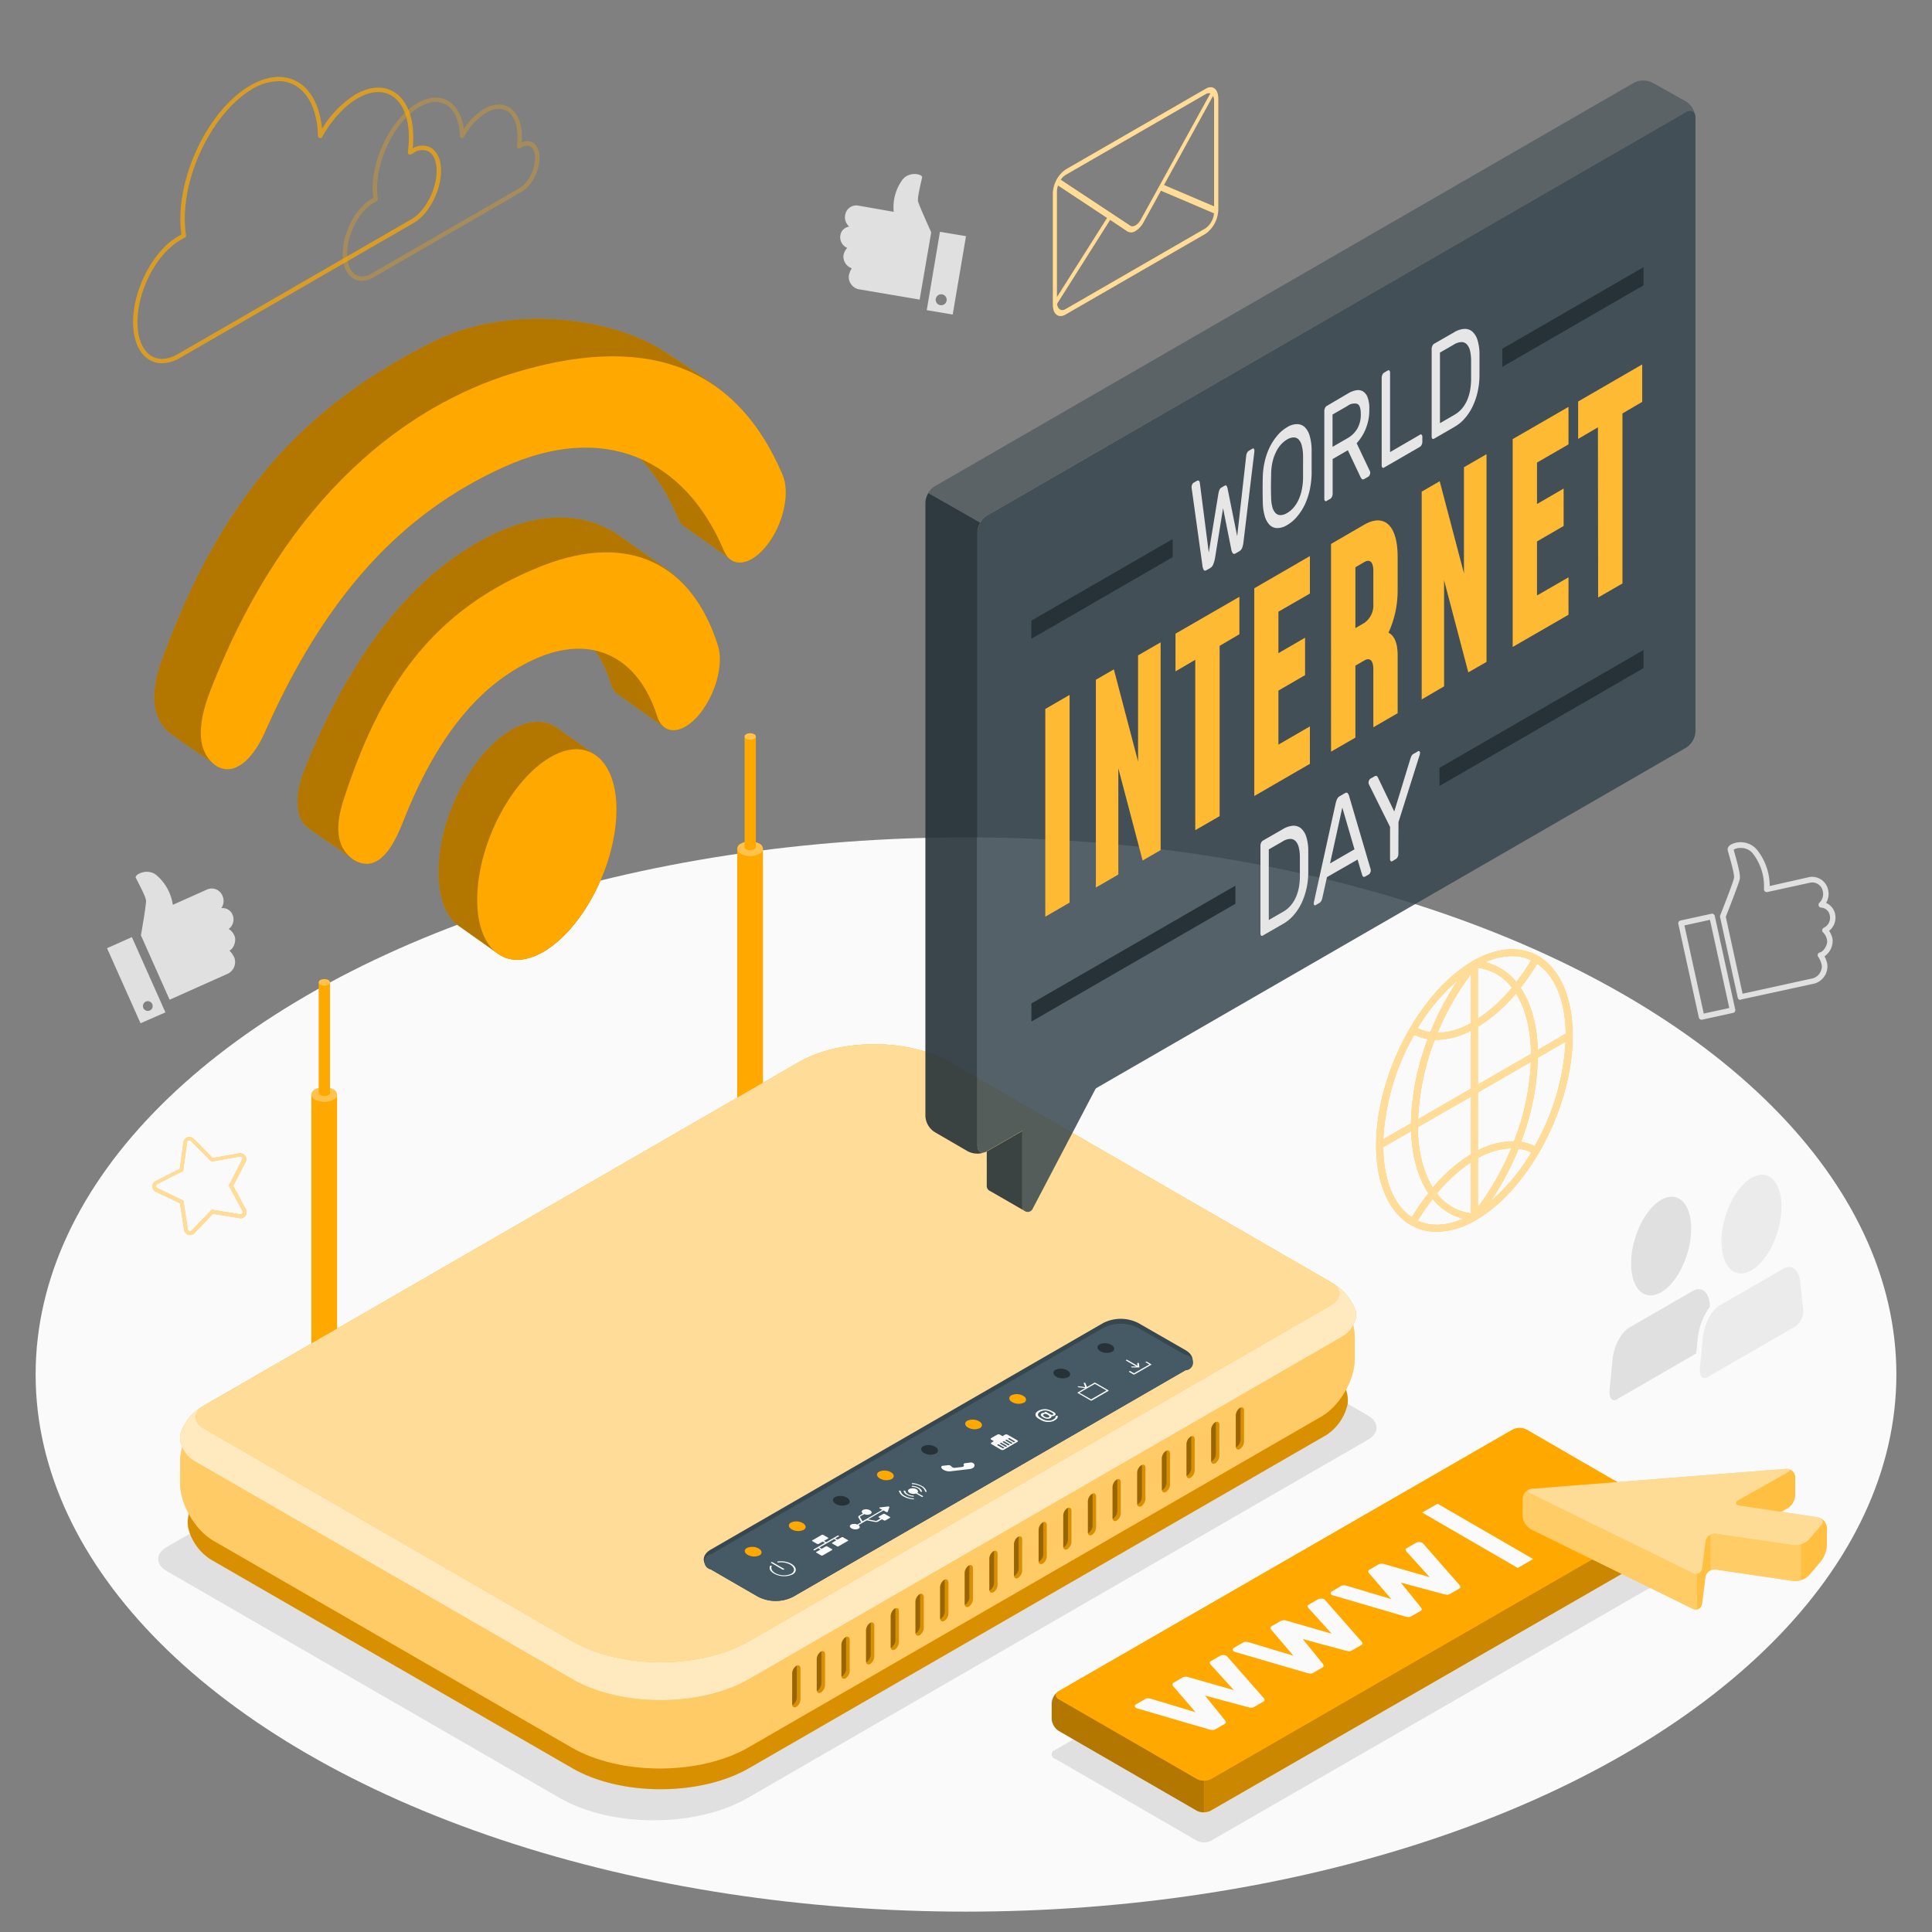 <svg xmlns="http://www.w3.org/2000/svg" viewBox="0 0 500 500"><rect x="0" y="0" width="500" height="500" fill="#808080" stroke="none"/><g id="freepik--Floor--inject-2"><ellipse id="freepik--floor--inject-2" cx="250" cy="355.72" rx="240.78" ry="139.01" style="fill:#fafafa"></ellipse></g><g id="freepik--Shadows--inject-2"><path id="freepik--Shadow--inject-2" d="M207.19,305.64l-164,94.7c-3,1.72-3,4.55,0,6.28l101.62,58.67c13.4,7.74,35.32,7.74,48.72,0L354,372.61c3-1.73,3-4.56,0-6.29l-105.1-60.68C237.46,299,218.67,299,207.19,305.64Z" style="fill:#e0e0e0"></path><path id="freepik--shadow--inject-2" d="M431.75,408.19,313.44,476.36a4.09,4.09,0,0,1-3.73,0l-19-11-17.76-10.26a1.13,1.13,0,0,1,0-2.15l118.31-68.17a4.12,4.12,0,0,1,3.73,0L431.75,406A1.13,1.13,0,0,1,431.75,408.19Z" style="fill:#e0e0e0"></path></g><g id="freepik--Graphics--inject-2"><g id="freepik--Contacts--inject-2"><path d="M429.9,334.44c4.29-2.47,7.77-9.83,7.77-16.44s-3.48-9.95-7.77-7.47-7.77,9.84-7.77,16.44S425.61,336.92,429.9,334.44Zm12.59,2.95c-.34-3.17-2.22-4.56-4.43-3.28l-16.32,9.42c-2.21,1.27-4.09,4.83-4.42,8.38l-.77,8c-.17,1.85.71,2.93,1.86,2.26L439,350.26l.34-3.59a17.36,17.36,0,0,1,3.2-8.53Z" style="fill:#e0e0e0"></path><path d="M453.29,328.75c4.28-2.47,7.76-9.84,7.76-16.44s-3.48-9.95-7.76-7.47-7.77,9.83-7.77,16.44S449,331.23,453.29,328.75Zm13.34,10-.76-7.1c-.34-3.16-2.22-4.55-4.42-3.27l-16.33,9.42c-2.2,1.27-4.08,4.83-4.42,8.39l-.76,8c-.18,1.86.7,2.93,1.86,2.27l23-13.27A5,5,0,0,0,466.63,338.79Z" style="fill:#ebebeb"></path></g><g id="freepik--Like--inject-2"><path d="M241,60.12s-3.18-7-3.41-8,.92-5.44,1.05-6.25-3.64-1.75-5.34,1a12,12,0,0,0-2,7.95L222,53.19a2.91,2.91,0,0,0-3.27,2.46,3.18,3.18,0,0,0,1.06,3,2.64,2.64,0,0,0-2.31,2.3,3,3,0,0,0,1.79,3.21,3.56,3.56,0,0,0-1,2.11,3.24,3.24,0,0,0,2.16,3.16,5.73,5.73,0,0,0-.76,2,3.26,3.26,0,0,0,2.93,3.49L238,77.54Z" style="fill:#e0e0e0"></path><path d="M243.26,60l-3.42,20.27,6.72,1.13L250,61.12Zm.31,19A1.42,1.42,0,1,1,245,77.54,1.42,1.42,0,0,1,243.57,79Z" style="fill:#e0e0e0"></path></g><g id="freepik--like--inject-2"><path d="M440.4,263.91a.73.73,0,0,1-.74-.57l-5.31-24.24a.75.75,0,0,1,.1-.55.73.73,0,0,1,.46-.32l8-1.75a.72.72,0,0,1,.87.55l5.3,24.24a.76.76,0,0,1-.09.55.74.74,0,0,1-.46.31l-8,1.76Zm-4.47-24.41,5,22.81,6.61-1.44-5-22.82Zm14.53,19.26a.71.71,0,0,1-.74-.57l-4.56-20.83a.75.75,0,0,1,0-.42c1.37-3.42,3.45-8.83,3.6-9.73s-.84-4.34-1.26-5.84c-.18-.62-.32-1.11-.37-1.35s-.08-1.06,1.17-1.61A5.54,5.54,0,0,1,455,220.3a15,15,0,0,1,3,9L468.18,227a4.23,4.23,0,0,1,4.94,3.32,4.53,4.53,0,0,1-.53,3.36,4,4,0,0,1,2.35,2.93,4.4,4.4,0,0,1-1.57,4.29,6.18,6.18,0,0,1,.9,2.16,4.89,4.89,0,0,1-2.08,4.43,8.61,8.61,0,0,1,.7,1.93,4.64,4.64,0,0,1-3.89,5.25l-18.42,4Zm-3.83-21.49,4.35,19.9,17.71-3.88a3.24,3.24,0,0,0,2.78-3.52,6.34,6.34,0,0,0-.92-2.15.74.74,0,0,1-.09-.69.75.75,0,0,1,.53-.45c1.11-.24,2.05-2.21,1.86-3.07a3.65,3.65,0,0,0-1-2.07.73.73,0,0,1-.27-.66.75.75,0,0,1,.42-.58,2.85,2.85,0,0,0,1.56-3.14,2.42,2.42,0,0,0-2.22-2.07.73.73,0,0,1-.48-1.26,3.13,3.13,0,0,0,.88-3,2.78,2.78,0,0,0-3.21-2.21l-11.14,2.44a.7.7,0,0,1-.62-.16.72.72,0,0,1-.26-.58,13.84,13.84,0,0,0-2.7-9,3.94,3.94,0,0,0-3.21-1.67,3.53,3.53,0,0,0-1.93.44c.06.25.17.63.3,1.08.78,2.8,1.47,5.4,1.3,6.47C450,228.72,447.23,235.75,446.63,237.27Z" style="fill:#e0e0e0"></path></g><g id="freepik--like--inject-2"><path d="M36.47,242.05s1.38-7.8,1.33-8.93-2.32-5.22-2.67-6,3.2-2.7,5.6-.42a12.46,12.46,0,0,1,4,7.47l8.93-4a3,3,0,0,1,3.9,1.61,3.33,3.33,0,0,1-.28,3.26,2.72,2.72,0,0,1,2.91,1.71,3.08,3.08,0,0,1-1,3.67,3.75,3.75,0,0,1,1.53,1.87c.43,1-.09,3.16-1.35,3.72a5.92,5.92,0,0,1,1.29,1.86,3.38,3.38,0,0,1-2,4.26l-14.77,6.6Z" style="fill:#e0e0e0"></path><path d="M34.13,242.52l-6.43,2.87,8.67,19.43L42.81,262Zm4.12,19.1a1.26,1.26,0,1,1,1.26-1.26A1.25,1.25,0,0,1,38.25,261.62Z" style="fill:#e0e0e0"></path></g><g id="freepik--Star--inject-2"><path d="M49.2,319.63a2,2,0,0,1-.48-.07,1.55,1.55,0,0,1-1.06-1.25l-1.06-6.89-6.28-3a1.55,1.55,0,0,1,0-2.78l6.23-3.14.95-6.91a1.55,1.55,0,0,1,2.64-.88l4.91,5,6.86-1.23a1.55,1.55,0,0,1,1.65,2.24l-3.19,6.19L63.64,313a1.55,1.55,0,0,1-.11,1.64,1.52,1.52,0,0,1-1.51.62l-6.88-1.12-4.83,5A1.55,1.55,0,0,1,49.2,319.63ZM49,295.17a.65.65,0,0,0-.19,0,.59.59,0,0,0-.4.47l-1,7.42-6.69,3.36a.58.58,0,0,0-.32.53.57.57,0,0,0,.33.52l6.74,3.26,1.13,7.4a.59.59,0,0,0,.4.47.56.56,0,0,0,.6-.16l5.18-5.39,7.39,1.2a.57.57,0,0,0,.57-.23.58.58,0,0,0,0-.62l-3.53-6.6,3.43-6.65a.6.6,0,0,0,0-.62.62.62,0,0,0-.58-.23l-7.36,1.33-5.26-5.32A.62.62,0,0,0,49,295.17Zm.18,24.46a2,2,0,0,1-.48-.07,1.55,1.55,0,0,1-1.06-1.25l-1.06-6.89-6.28-3a1.55,1.55,0,0,1,0-2.78l6.23-3.14.95-6.91a1.55,1.55,0,0,1,2.64-.88l4.91,5,6.86-1.23a1.55,1.55,0,0,1,1.65,2.24l-3.19,6.19L63.64,313a1.55,1.55,0,0,1-.11,1.64,1.52,1.52,0,0,1-1.51.62l-6.88-1.12-4.83,5A1.55,1.55,0,0,1,49.2,319.63ZM49,295.17a.65.65,0,0,0-.19,0,.59.59,0,0,0-.4.47l-1,7.42-6.69,3.36a.58.58,0,0,0-.32.53.57.57,0,0,0,.33.52l6.74,3.26,1.13,7.4a.59.59,0,0,0,.4.47.56.56,0,0,0,.6-.16l5.18-5.39,7.39,1.2a.57.57,0,0,0,.57-.23.58.58,0,0,0,0-.62l-3.53-6.6,3.43-6.65a.6.6,0,0,0,0-.62.62.62,0,0,0-.58-.23l-7.36,1.33-5.26-5.32A.62.62,0,0,0,49,295.17Z" style="fill:#FFA900"></path><path d="M49.2,319.63a2,2,0,0,1-.48-.07,1.55,1.55,0,0,1-1.06-1.25l-1.06-6.89-6.28-3a1.55,1.55,0,0,1,0-2.78l6.23-3.14.95-6.91a1.55,1.55,0,0,1,2.64-.88l4.91,5,6.86-1.23a1.55,1.55,0,0,1,1.65,2.24l-3.19,6.19L63.64,313a1.55,1.55,0,0,1-.11,1.64,1.52,1.52,0,0,1-1.51.62l-6.88-1.12-4.83,5A1.55,1.55,0,0,1,49.2,319.63ZM49,295.17a.65.65,0,0,0-.19,0,.59.59,0,0,0-.4.47l-1,7.42-6.69,3.36a.58.58,0,0,0-.32.53.57.57,0,0,0,.33.52l6.74,3.26,1.13,7.4a.59.59,0,0,0,.4.47.56.56,0,0,0,.6-.16l5.18-5.39,7.39,1.2a.57.57,0,0,0,.57-.23.58.58,0,0,0,0-.62l-3.53-6.6,3.43-6.65a.6.6,0,0,0,0-.62.62.62,0,0,0-.58-.23l-7.36,1.33-5.26-5.32A.62.62,0,0,0,49,295.17Zm.18,24.46a2,2,0,0,1-.48-.07,1.55,1.55,0,0,1-1.06-1.25l-1.06-6.89-6.28-3a1.55,1.55,0,0,1,0-2.78l6.23-3.14.95-6.91a1.55,1.55,0,0,1,2.64-.88l4.91,5,6.86-1.23a1.55,1.55,0,0,1,1.65,2.24l-3.19,6.19L63.64,313a1.55,1.55,0,0,1-.11,1.64,1.52,1.52,0,0,1-1.51.62l-6.88-1.12-4.83,5A1.55,1.55,0,0,1,49.2,319.63ZM49,295.17a.65.65,0,0,0-.19,0,.59.59,0,0,0-.4.47l-1,7.42-6.69,3.36a.58.58,0,0,0-.32.53.57.57,0,0,0,.33.52l6.74,3.26,1.13,7.4a.59.59,0,0,0,.4.47.56.56,0,0,0,.6-.16l5.18-5.39,7.39,1.2a.57.57,0,0,0,.57-.23.58.58,0,0,0,0-.62l-3.53-6.6,3.43-6.65a.6.6,0,0,0,0-.62.62.62,0,0,0-.58-.23l-7.36,1.33-5.26-5.32A.62.62,0,0,0,49,295.17Z" style="fill:#fff;opacity:0.6"></path></g><g id="freepik--Clouds--inject-2"><g style="opacity:0.7"><path d="M41.92,94a6.35,6.35,0,0,1-3.2-.84C36,91.59,34.44,88,34.44,83.35c0-8.52,5.22-18.46,11.63-22.16l.89-.52a27.66,27.66,0,0,1-.28-4c0-13.29,8.12-28.79,18.11-34.55,4.41-2.55,8.72-2.91,12.11-1,3.6,2,5.9,6.41,6.44,12.22A26.53,26.53,0,0,1,92,24.44c3.57-2.06,7-2.32,9.8-.74,3.28,1.89,5.16,6.23,5.16,11.9a26.84,26.84,0,0,1-.15,2.8,4.78,4.78,0,0,1,4.69-.18c1.68,1,2.64,3.15,2.64,6,0,5.18-3.18,11.23-7.09,13.49L46.63,92.6A9.55,9.55,0,0,1,41.92,94ZM72.16,21a13.81,13.81,0,0,0-6.8,2C55.69,28.65,47.82,43.7,47.82,56.63a27.56,27.56,0,0,0,.32,4.25.56.56,0,0,1-.28.59l-1.23.7c-6.09,3.52-11.05,13-11.05,21.18,0,4.25,1.35,7.47,3.71,8.83,1.87,1.08,4.28.88,6.78-.57l60.42-34.88C110.09,54.65,113,49,113,44.22c0-2.43-.75-4.25-2.07-5a3.83,3.83,0,0,0-3.88.36h0l-.65.37a.57.57,0,0,1-.85-.57,27.31,27.31,0,0,0,.27-3.77c0-5.25-1.67-9.23-4.59-10.92-2.38-1.37-5.46-1.1-8.67.75-3.39,2-6.65,5.51-9.19,10a.57.57,0,0,1-1.07-.26c-.17-6.32-2.35-11.1-6-13.12A8.57,8.57,0,0,0,72.16,21Zm34.62,18.06h0Z" style="fill:#FFA900"></path></g><g style="opacity:0.3"><path d="M93.63,72.68a4.27,4.27,0,0,1-2.14-.56c-1.79-1-2.81-3.37-2.81-6.4,0-5.47,3.35-11.85,7.47-14.23l.44-.26a19.58,19.58,0,0,1-.15-2.46c0-8.48,5.19-18.39,11.58-22.08,2.86-1.65,5.66-1.88,7.88-.64s3.68,3.86,4.13,7.33a16.65,16.65,0,0,1,5.24-5.19c2.34-1.35,4.62-1.51,6.42-.47,2.15,1.24,3.38,4.06,3.38,7.73,0,.46,0,.94-.06,1.43a3.08,3.08,0,0,1,2.84,0c1.13.65,1.77,2.1,1.77,4,0,3.41-2,7.24-4.59,8.73L96.72,71.76A6.25,6.25,0,0,1,93.63,72.68ZM112.79,26.4a8.52,8.52,0,0,0-4.2,1.28c-6.08,3.5-11,13-11,21.09a17.54,17.54,0,0,0,.2,2.67.56.56,0,0,1-.27.58l-.78.45c-3.81,2.2-6.91,8.14-6.91,13.25,0,2.61.82,4.59,2.25,5.41a4,4,0,0,0,4.09-.35l38.31-22.12c2.22-1.28,4-4.76,4-7.75,0-1.46-.44-2.56-1.21-3a2.21,2.21,0,0,0-2.25.23h0l-.42.24a.56.56,0,0,1-.84-.57,17.55,17.55,0,0,0,.16-2.36c0-3.26-1-5.71-2.8-6.74-1.44-.84-3.32-.67-5.29.47a16.58,16.58,0,0,0-5.75,6.27.57.57,0,0,1-.63.27.56.56,0,0,1-.43-.54c-.11-3.93-1.45-6.89-3.68-8.14A5.28,5.28,0,0,0,112.79,26.4Z" style="fill:#FFA900"></path></g></g><g id="freepik--Message--inject-2"><path id="freepik--message--inject-2" d="M312,23,275.77,43.88a7.84,7.84,0,0,0-3.28,6.26V78.91c0,2.41,1.47,3.53,3.28,2.48L312,60.49a7.88,7.88,0,0,0,3.28-6.27V25.45C315.26,23,313.79,21.92,312,23ZM301.23,47.88l12.7-23.07a2.5,2.5,0,0,1,.28,1.24V53.42Zm-25.46-2.61L312,24.37a1.54,1.54,0,0,1,1.26-.21l-18,32.66c-.77,1.4-2,2.1-2.75,1.59l-18-11.89A3.94,3.94,0,0,1,275.77,45.27ZM273.82,48l12.7,8.4-13,20.53V49.54A4.86,4.86,0,0,1,273.82,48ZM312,59.09,275.77,80c-1.15.66-2.08,0-2.21-1.37L287.3,56.89l4.48,3a2,2,0,0,0,2.1-.12,5.92,5.92,0,0,0,2.09-2.3l4.48-8.13,13.74,5.86A5.32,5.32,0,0,1,312,59.09Z" style="fill:#FFA900"></path><path id="freepik--message--inject-2" d="M312,23,275.77,43.88a7.84,7.84,0,0,0-3.28,6.26V78.91c0,2.41,1.47,3.53,3.28,2.48L312,60.49a7.88,7.88,0,0,0,3.28-6.27V25.45C315.26,23,313.79,21.92,312,23ZM301.23,47.88l12.7-23.07a2.5,2.5,0,0,1,.28,1.24V53.42Zm-25.46-2.61L312,24.37a1.54,1.54,0,0,1,1.26-.21l-18,32.66c-.77,1.4-2,2.1-2.75,1.59l-18-11.89A3.94,3.94,0,0,1,275.77,45.27ZM273.82,48l12.7,8.4-13,20.53V49.54A4.86,4.86,0,0,1,273.82,48ZM312,59.09,275.77,80c-1.15.66-2.08,0-2.21-1.37L287.3,56.89l4.48,3a2,2,0,0,0,2.1-.12,5.92,5.92,0,0,0,2.09-2.3l4.48-8.13,13.74,5.86A5.32,5.32,0,0,1,312,59.09Z" style="fill:#fff;opacity:0.6"></path></g><g id="freepik--World--inject-2"><path d="M398.09,247.43c-4.74-2.74-10.76-2.28-16.95,1.3-13.78,8-25,29.33-25,47.66,0,9.84,3.25,17.35,8.93,20.63a13.32,13.32,0,0,0,6.75,1.77,20.65,20.65,0,0,0,10.2-3.06c13.78-8,25-29.35,25-47.68C407,258.22,403.77,250.71,398.09,247.43ZM358,294.81a61.12,61.12,0,0,1,8-27,13,13,0,0,0,3.5,1.1,65.16,65.16,0,0,0-4.36,21.81Zm24.48-12.07,13.72-7.92a64,64,0,0,1-4.39,20.57,19.35,19.35,0,0,0-9.33,2.33Zm0-2.07V265.75a40.94,40.94,0,0,0,9.86-8.63c2.43,3.87,3.82,9.22,3.89,15.61Zm0-17V250.49a13.08,13.08,0,0,1,8.8,5.12A40.53,40.53,0,0,1,382.48,263.63Zm-1.79,1.09a18.83,18.83,0,0,1-8.63,2.55,69.37,69.37,0,0,1,8.63-15.21Zm-9.35,4.35c.17,0,.32,0,.49,0a19.84,19.84,0,0,0,8.86-2.38v15L367,289.64A64.52,64.52,0,0,1,371.34,269.07Zm9.35,14.71V298.7a40.63,40.63,0,0,0-9.87,8.64c-2.43-3.87-3.82-9.22-3.9-15.62Zm0,17V314a13.08,13.08,0,0,1-8.81-5.12A40.62,40.62,0,0,1,380.69,300.82Zm1.79-1.09a18.79,18.79,0,0,1,8.62-2.55,69.49,69.49,0,0,1-8.62,15.2Zm15.55-26,7.14-4.13a61.17,61.17,0,0,1-8,27,12.94,12.94,0,0,0-3.51-1.11A65.12,65.12,0,0,0,398,273.77Zm7.18-6.22L398,271.71c-.22-6.57-1.79-12.08-4.46-16.06a59.74,59.74,0,0,0,4.28-6.22C402.43,252.52,405.11,259,405.21,267.55Zm-8.93-19a60.45,60.45,0,0,1-3.85,5.63,14.78,14.78,0,0,0-8-5.12,17.15,17.15,0,0,1,6.87-1.58A11.76,11.76,0,0,1,396.28,248.53Zm-18.88,5a72.63,72.63,0,0,0-7.22,13.59,11.14,11.14,0,0,1-3.29-1A50.42,50.42,0,0,1,377.4,253.57ZM358,296.9l7.2-4.16c.21,6.58,1.79,12.09,4.46,16.07a59.59,59.59,0,0,0-4.28,6.21C360.74,311.93,358.06,305.42,358,296.9Zm8.94,19a58,58,0,0,1,3.83-5.6,14.89,14.89,0,0,0,7.92,5.1C374.35,317.29,370.28,317.46,366.9,315.91Zm18.85-5A72.85,72.85,0,0,0,393,297.29a11.29,11.29,0,0,1,3.3.95A50.59,50.59,0,0,1,385.75,310.9Z" style="fill:#FFA900"></path><path d="M398.09,247.43c-4.74-2.74-10.76-2.28-16.95,1.3-13.78,8-25,29.33-25,47.66,0,9.84,3.25,17.35,8.93,20.63a13.32,13.32,0,0,0,6.75,1.77,20.65,20.65,0,0,0,10.2-3.06c13.78-8,25-29.35,25-47.68C407,258.22,403.77,250.71,398.09,247.43ZM358,294.81a61.12,61.12,0,0,1,8-27,13,13,0,0,0,3.5,1.1,65.16,65.16,0,0,0-4.36,21.81Zm24.48-12.07,13.72-7.92a64,64,0,0,1-4.39,20.57,19.35,19.35,0,0,0-9.33,2.33Zm0-2.07V265.75a40.94,40.94,0,0,0,9.86-8.63c2.43,3.87,3.82,9.22,3.89,15.61Zm0-17V250.49a13.08,13.08,0,0,1,8.8,5.12A40.53,40.53,0,0,1,382.48,263.63Zm-1.79,1.09a18.83,18.83,0,0,1-8.63,2.55,69.37,69.37,0,0,1,8.63-15.21Zm-9.35,4.35c.17,0,.32,0,.49,0a19.84,19.84,0,0,0,8.86-2.38v15L367,289.64A64.52,64.52,0,0,1,371.34,269.07Zm9.35,14.71V298.7a40.63,40.63,0,0,0-9.87,8.64c-2.43-3.87-3.82-9.22-3.9-15.62Zm0,17V314a13.08,13.08,0,0,1-8.81-5.12A40.62,40.62,0,0,1,380.69,300.82Zm1.79-1.09a18.79,18.79,0,0,1,8.62-2.55,69.49,69.49,0,0,1-8.62,15.2Zm15.55-26,7.14-4.13a61.17,61.17,0,0,1-8,27,12.94,12.94,0,0,0-3.51-1.11A65.12,65.12,0,0,0,398,273.77Zm7.18-6.22L398,271.71c-.22-6.57-1.79-12.08-4.46-16.06a59.74,59.74,0,0,0,4.28-6.22C402.43,252.52,405.11,259,405.21,267.55Zm-8.93-19a60.45,60.45,0,0,1-3.85,5.63,14.78,14.78,0,0,0-8-5.12,17.15,17.15,0,0,1,6.87-1.58A11.76,11.76,0,0,1,396.28,248.53Zm-18.88,5a72.63,72.63,0,0,0-7.22,13.59,11.14,11.14,0,0,1-3.29-1A50.42,50.42,0,0,1,377.4,253.57ZM358,296.9l7.2-4.16c.21,6.58,1.79,12.09,4.46,16.07a59.59,59.59,0,0,0-4.28,6.21C360.74,311.93,358.06,305.42,358,296.9Zm8.94,19a58,58,0,0,1,3.83-5.6,14.89,14.89,0,0,0,7.92,5.1C374.35,317.29,370.28,317.46,366.9,315.91Zm18.85-5A72.85,72.85,0,0,0,393,297.29a11.29,11.29,0,0,1,3.3.95A50.59,50.59,0,0,1,385.75,310.9Z" style="fill:#fff;opacity:0.6"></path></g></g><g id="freepik--Device--inject-2"><g id="freepik--Modem--inject-2"><path d="M87.24,283.26a1.63,1.63,0,0,0-1-1.35,5.17,5.17,0,0,0-4.66,0,1.63,1.63,0,0,0-1,1.35V348a1.63,1.63,0,0,0,1,1.35,5.17,5.17,0,0,0,4.66,0,1.63,1.63,0,0,0,1-1.35Z" style="fill:#FFA900"></path><path d="M81.61,284.61a5.17,5.17,0,0,0,4.66,0,1.42,1.42,0,0,0,0-2.7,5.17,5.17,0,0,0-4.66,0,1.42,1.42,0,0,0,0,2.7Z" style="fill:#fff;opacity:0.3"></path><path d="M85.4,254.23a.73.73,0,0,0-.43-.59,2.27,2.27,0,0,0-2.06,0,.73.73,0,0,0-.43.59v28.59a.73.73,0,0,0,.43.59,2.27,2.27,0,0,0,2.06,0,.73.73,0,0,0,.43-.59Z" style="fill:#FFA900"></path><path d="M82.91,254.83a2.27,2.27,0,0,0,2.06,0,.75.75,0,0,0,.43-.6.73.73,0,0,0-.43-.59,2.27,2.27,0,0,0-2.06,0,.73.73,0,0,0-.43.59A.75.75,0,0,0,82.91,254.83Z" style="fill:#fff;opacity:0.3"></path><path d="M197.45,219.63a1.64,1.64,0,0,0-1-1.35,5.19,5.19,0,0,0-4.67,0,1.64,1.64,0,0,0-1,1.35v64.74a1.62,1.62,0,0,0,1,1.34,5.13,5.13,0,0,0,4.67,0,1.62,1.62,0,0,0,1-1.34Z" style="fill:#FFA900"></path><path d="M191.82,221a5.13,5.13,0,0,0,4.67,0,1.42,1.42,0,0,0,0-2.69,5.19,5.19,0,0,0-4.67,0,1.42,1.42,0,0,0,0,2.69Z" style="fill:#fff;opacity:0.3"></path><path d="M195.61,190.6a.71.71,0,0,0-.43-.59,2.27,2.27,0,0,0-2.06,0,.72.72,0,0,0-.42.59v28.59a.72.72,0,0,0,.42.59,2.27,2.27,0,0,0,2.06,0,.71.71,0,0,0,.43-.59Z" style="fill:#FFA900"></path><path d="M193.12,191.2a2.33,2.33,0,0,0,2.06,0,.73.73,0,0,0,.43-.6.71.71,0,0,0-.43-.59,2.27,2.27,0,0,0-2.06,0,.72.72,0,0,0-.42.59A.73.73,0,0,0,193.12,191.2Z" style="fill:#fff;opacity:0.3"></path><path d="M148.11,457.61,54.45,403.54a13.52,13.52,0,0,1-5.71-8l-.06-.33A8.28,8.28,0,0,1,52.41,387L206.67,298c10.77-6.22,28.4-6.22,39.18,0l99,57.15a8.67,8.67,0,0,1,3.92,8.18h0a12.83,12.83,0,0,1-5.52,8.06L193.84,457.61C181.26,464.87,160.68,464.87,148.11,457.61Z" style="fill:#FFA900"></path><path d="M148.11,457.61,54.45,403.54a13.52,13.52,0,0,1-5.71-8l-.06-.33A8.28,8.28,0,0,1,52.41,387L206.67,298c10.77-6.22,28.4-6.22,39.18,0l99,57.15a8.67,8.67,0,0,1,3.92,8.18h0a12.83,12.83,0,0,1-5.52,8.06L193.84,457.61C181.26,464.87,160.68,464.87,148.11,457.61Z" style="opacity:0.15"></path><path d="M206.83,275.87,55.2,363.41c-4.73,2.73-8.6,9.44-8.6,14.9v5.5c0,5.47,3.87,12.18,8.6,14.91l92.69,53.51c12.59,7.27,33.19,7.27,45.79,0L342,366.58c4.74-2.73,8.61-9.44,8.61-14.9v-5.51c0-5.46-3.87-12.17-8.61-14.9l-95.95-55.4C235.28,269.64,217.62,269.64,206.83,275.87Z" style="fill:#FFA900"></path><path d="M206.83,275.87,55.2,363.41c-4.73,2.73-8.6,9.44-8.6,14.9v5.5c0,5.47,3.87,12.18,8.6,14.91l92.69,53.51c12.59,7.27,33.19,7.27,45.79,0L342,366.58c4.74-2.73,8.61-9.44,8.61-14.9v-5.51c0-5.46-3.87-12.17-8.61-14.9l-95.95-55.4C235.28,269.64,217.62,269.64,206.83,275.87Z" style="fill:#fff;opacity:0.4"></path><path d="M46.7,371.11a12.54,12.54,0,0,1,5.47-7l154.5-89.2c10.77-6.22,28.4-6.22,39.18,0l99.21,57.28a13.7,13.7,0,0,1,5.73,6.84c.65,2.33-.84,5.39-3.35,6.84l-153.6,88.68c-12.58,7.26-33.16,7.26-45.73,0L50.29,378.1C47.79,376.65,46.18,373.53,46.7,371.11Z" style="fill:#FFA900"></path><path d="M46.7,371.11a12.54,12.54,0,0,1,5.47-7l154.5-89.2c10.77-6.22,28.4-6.22,39.18,0l99.21,57.28a13.7,13.7,0,0,1,5.73,6.84c.65,2.33-.84,5.39-3.35,6.84l-153.6,88.68c-12.58,7.26-33.16,7.26-45.73,0L50.29,378.1C47.79,376.65,46.18,373.53,46.7,371.11Z" style="fill:#fff;opacity:0.75"></path><path d="M206.67,274.93,52.74,363.8c-2.81,1.62-2.81,4.27,0,5.89l95.37,55.06c12.57,7.26,33.15,7.26,45.73,0l150.65-87c2.81-1.62,2.81-4.27,0-5.9l-98.64-56.94C235.07,268.71,217.44,268.71,206.67,274.93Z" style="fill:#FFA900"></path><path d="M206.67,274.93,52.74,363.8c-2.81,1.62-2.81,4.27,0,5.89l95.37,55.06c12.57,7.26,33.15,7.26,45.73,0l150.65-87c2.81-1.62,2.81-4.27,0-5.9l-98.64-56.94C235.07,268.71,217.44,268.71,206.67,274.93Z" style="fill:#fff;opacity:0.6"></path><path d="M238,412.59a2.45,2.45,0,0,0-1.06,1.92v8c0,.72.48,1,1.06.69a2.43,2.43,0,0,0,1.07-1.93v-8C239,412.56,238.54,412.25,238,412.59Zm6.38-3.71a2.45,2.45,0,0,0-1.06,1.92v8c0,.72.48,1,1.06.69a2.43,2.43,0,0,0,1.07-1.92v-8C245.4,408.85,244.92,408.54,244.33,408.88Zm-38.27,22.25a2.43,2.43,0,0,0-1.07,1.92v8c0,.72.47,1,1.06.69a2.42,2.42,0,0,0,1.06-1.92v-8C207.12,431.1,206.65,430.79,206.06,431.13Zm51-29.67a2.42,2.42,0,0,0-1.06,1.92v8c0,.72.47,1,1.06.69a2.42,2.42,0,0,0,1.06-1.92v-8C258.15,401.43,257.68,401.12,257.09,401.46Zm-6.38,3.71a2.42,2.42,0,0,0-1.06,1.92v8c0,.72.48,1,1.06.69a2.43,2.43,0,0,0,1.07-1.92v-8C251.78,405.14,251.3,404.83,250.71,405.17Zm-31.89,18.54a2.43,2.43,0,0,0-1.07,1.93v8c0,.73.48,1,1.07.69a2.45,2.45,0,0,0,1.06-1.92v-8C219.88,423.68,219.4,423.37,218.82,423.71Zm-6.38,3.71a2.43,2.43,0,0,0-1.07,1.92v8c0,.72.48,1,1.07.69a2.45,2.45,0,0,0,1.06-1.92v-8C213.5,427.39,213,427.08,212.44,427.42ZM225.2,420a2.43,2.43,0,0,0-1.07,1.93v8c0,.73.48,1,1.07.7a2.47,2.47,0,0,0,1.06-1.93v-8C226.26,420,225.78,419.66,225.2,420Zm38.27-22.25a2.42,2.42,0,0,0-1.06,1.93v8c0,.73.47,1,1.06.69a2.42,2.42,0,0,0,1.06-1.92v-8C264.53,397.72,264.06,397.41,263.47,397.75Zm-31.9,18.54a2.47,2.47,0,0,0-1.06,1.93v8c0,.72.48,1,1.06.69a2.43,2.43,0,0,0,1.07-1.93v-8C232.64,416.26,232.16,416,231.57,416.29Zm82.93-48.21a2.45,2.45,0,0,0-1.06,1.93v8c0,.73.48,1,1.06.7a2.45,2.45,0,0,0,1.07-1.93v-8C315.57,368.05,315.09,367.74,314.5,368.08Zm-44.65,26a2.42,2.42,0,0,0-1.06,1.93v8c0,.73.47,1,1.06.7a2.44,2.44,0,0,0,1.06-1.93v-8C270.91,394,270.44,393.7,269.85,394Zm38.27-22.25a2.45,2.45,0,0,0-1.06,1.93v8c0,.73.48,1,1.06.69a2.43,2.43,0,0,0,1.07-1.92v-8C309.19,371.76,308.71,371.45,308.12,371.79Zm12.76-7.42a2.47,2.47,0,0,0-1.06,1.93v8c0,.72.48,1,1.06.69a2.43,2.43,0,0,0,1.07-1.93v-8C322,364.34,321.47,364,320.88,364.37ZM301.75,375.5a2.43,2.43,0,0,0-1.07,1.92v8c0,.72.48,1,1.07.69a2.45,2.45,0,0,0,1.06-1.92v-8C302.81,375.47,302.33,375.16,301.75,375.5Zm-25.52,14.83a2.44,2.44,0,0,0-1.06,1.93v8c0,.72.47,1,1.06.69a2.42,2.42,0,0,0,1.06-1.93v-8C277.29,390.3,276.82,390,276.23,390.33Zm6.38-3.7a2.43,2.43,0,0,0-1.07,1.92v8c0,.72.47,1,1.06.69a2.42,2.42,0,0,0,1.06-1.93v-8C283.67,386.6,283.19,386.29,282.61,386.63Zm12.76-7.42a2.43,2.43,0,0,0-1.07,1.92v8c0,.72.48,1,1.07.69a2.45,2.45,0,0,0,1.06-1.92v-8C296.43,379.18,296,378.87,295.37,379.21ZM289,382.92a2.43,2.43,0,0,0-1.07,1.92v8c0,.72.48,1,1.07.69a2.45,2.45,0,0,0,1.06-1.92v-8C290.05,382.89,289.57,382.58,289,382.92Z" style="fill:#FFA900"></path><path d="M250.71,405.17a2.42,2.42,0,0,0-1.06,1.92v8c0,.72.48,1,1.06.69a2.43,2.43,0,0,0,1.07-1.92v-8C251.78,405.14,251.3,404.83,250.71,405.17ZM238,412.59a2.45,2.45,0,0,0-1.06,1.92v8c0,.72.48,1,1.06.69a2.43,2.43,0,0,0,1.07-1.93v-8C239,412.56,238.54,412.25,238,412.59Zm6.38-3.71a2.45,2.45,0,0,0-1.06,1.92v8c0,.72.48,1,1.06.69a2.43,2.43,0,0,0,1.07-1.92v-8C245.4,408.85,244.92,408.54,244.33,408.88Zm-38.27,22.25a2.43,2.43,0,0,0-1.07,1.92v8c0,.72.47,1,1.06.69a2.42,2.42,0,0,0,1.06-1.92v-8C207.12,431.1,206.65,430.79,206.06,431.13Zm51-29.67a2.42,2.42,0,0,0-1.06,1.92v8c0,.72.47,1,1.06.69a2.42,2.42,0,0,0,1.06-1.92v-8C258.15,401.43,257.68,401.12,257.09,401.46Zm6.38-3.71a2.42,2.42,0,0,0-1.06,1.93v8c0,.73.47,1,1.06.69a2.42,2.42,0,0,0,1.06-1.92v-8C264.53,397.72,264.06,397.41,263.47,397.75Zm-44.65,26a2.43,2.43,0,0,0-1.07,1.93v8c0,.73.48,1,1.07.69a2.45,2.45,0,0,0,1.06-1.92v-8C219.88,423.68,219.4,423.37,218.82,423.71ZM225.2,420a2.43,2.43,0,0,0-1.07,1.93v8c0,.73.48,1,1.07.7a2.47,2.47,0,0,0,1.06-1.93v-8C226.26,420,225.78,419.66,225.2,420Zm6.37-3.71a2.47,2.47,0,0,0-1.06,1.93v8c0,.72.48,1,1.06.69a2.43,2.43,0,0,0,1.07-1.93v-8C232.64,416.26,232.16,416,231.57,416.29Zm-19.13,11.13a2.43,2.43,0,0,0-1.07,1.92v8c0,.72.48,1,1.07.69a2.45,2.45,0,0,0,1.06-1.92v-8C213.5,427.39,213,427.08,212.44,427.42ZM314.5,368.08a2.45,2.45,0,0,0-1.06,1.93v8c0,.73.48,1,1.06.7a2.45,2.45,0,0,0,1.07-1.93v-8C315.57,368.05,315.09,367.74,314.5,368.08Zm-6.38,3.71a2.45,2.45,0,0,0-1.06,1.93v8c0,.73.48,1,1.06.69a2.43,2.43,0,0,0,1.07-1.92v-8C309.19,371.76,308.71,371.45,308.12,371.79Zm12.76-7.42a2.47,2.47,0,0,0-1.06,1.93v8c0,.72.48,1,1.06.69a2.43,2.43,0,0,0,1.07-1.93v-8C322,364.34,321.47,364,320.88,364.37ZM301.75,375.5a2.43,2.43,0,0,0-1.07,1.92v8c0,.72.48,1,1.07.69a2.45,2.45,0,0,0,1.06-1.92v-8C302.81,375.47,302.33,375.16,301.75,375.5ZM269.85,394a2.42,2.42,0,0,0-1.06,1.93v8c0,.73.47,1,1.06.7a2.44,2.44,0,0,0,1.06-1.93v-8C270.91,394,270.44,393.7,269.85,394Zm12.76-7.41a2.43,2.43,0,0,0-1.07,1.92v8c0,.72.47,1,1.06.69a2.42,2.42,0,0,0,1.06-1.93v-8C283.67,386.6,283.19,386.29,282.61,386.63Zm12.76-7.42a2.43,2.43,0,0,0-1.07,1.92v8c0,.72.48,1,1.07.69a2.45,2.45,0,0,0,1.06-1.92v-8C296.43,379.18,296,378.87,295.37,379.21Zm-19.14,11.12a2.44,2.44,0,0,0-1.06,1.93v8c0,.72.47,1,1.06.69a2.42,2.42,0,0,0,1.06-1.93v-8C277.29,390.3,276.82,390,276.23,390.33ZM289,382.92a2.43,2.43,0,0,0-1.07,1.92v8c0,.72.48,1,1.07.69a2.45,2.45,0,0,0,1.06-1.92v-8C290.05,382.89,289.57,382.58,289,382.92Z" style="opacity:0.15"></path><path d="M231.57,416.29a2.47,2.47,0,0,0-1.06,1.93v8a2,2,0,0,0,0,.25l.17-.07a2.47,2.47,0,0,0,1.06-1.93v-8a2,2,0,0,0,0-.26Zm6.38-3.7a2.45,2.45,0,0,0-1.06,1.92v8a2,2,0,0,0,0,.25l.17-.07a2.45,2.45,0,0,0,1.06-1.93v-8a2,2,0,0,0,0-.26A.65.65,0,0,0,238,412.59Zm6.38-3.71a2.45,2.45,0,0,0-1.06,1.92v8a1.81,1.81,0,0,0,0,.25l.17-.07a2.45,2.45,0,0,0,1.06-1.93v-8a2.11,2.11,0,0,0,0-.26A.65.65,0,0,0,244.33,408.88Zm6.38-3.71a2.42,2.42,0,0,0-1.06,1.92v8a1.81,1.81,0,0,0,0,.25l.16-.07a2.43,2.43,0,0,0,1.07-1.92v-8a1.09,1.09,0,0,0,0-.26Zm6.38-3.71a2.42,2.42,0,0,0-1.06,1.92v8a2.11,2.11,0,0,0,0,.26l.16-.08a2.43,2.43,0,0,0,1.07-1.92v-8a1,1,0,0,0,0-.25Zm-44.65,26a2.43,2.43,0,0,0-1.07,1.92v8a1.09,1.09,0,0,0,0,.26l.16-.08a2.42,2.42,0,0,0,1.06-1.92v-8a1.81,1.81,0,0,0,0-.25ZM225.2,420a2.43,2.43,0,0,0-1.07,1.93v8a1,1,0,0,0,0,.26l.16-.08a2.45,2.45,0,0,0,1.06-1.92v-8a2,2,0,0,0,0-.25Zm-19.14,11.13a2.43,2.43,0,0,0-1.07,1.92v8a1,1,0,0,0,0,.25l.16-.07a2.42,2.42,0,0,0,1.06-1.92v-8a1.1,1.1,0,0,0,0-.26Zm12.76-7.42a2.43,2.43,0,0,0-1.07,1.93v8a1.09,1.09,0,0,0,0,.26.79.79,0,0,0,.16-.08,2.42,2.42,0,0,0,1.06-1.92v-8a2,2,0,0,0,0-.25ZM289,382.92a2.43,2.43,0,0,0-1.07,1.92v8a1,1,0,0,0,0,.25l.16-.07a2.42,2.42,0,0,0,1.06-1.93v-8a2.11,2.11,0,0,0,0-.26Zm19.13-11.13a2.45,2.45,0,0,0-1.06,1.93v8a2.11,2.11,0,0,0,0,.26.65.65,0,0,0,.17-.08,2.45,2.45,0,0,0,1.06-1.92v-8a2,2,0,0,0,0-.25Zm-6.37,3.71a2.43,2.43,0,0,0-1.07,1.92v8a1.09,1.09,0,0,0,0,.26l.16-.08a2.45,2.45,0,0,0,1.06-1.92v-8a1.81,1.81,0,0,0,0-.25Zm12.75-7.42a2.45,2.45,0,0,0-1.06,1.93v8a2,2,0,0,0,0,.26l.17-.07a2.48,2.48,0,0,0,1.06-1.93v-8a2,2,0,0,0,0-.25Zm6.55-3.78-.17.07a2.47,2.47,0,0,0-1.06,1.93v8a2,2,0,0,0,0,.25l.17-.07a2.47,2.47,0,0,0,1.06-1.93v-8A2,2,0,0,0,321.05,364.3Zm-38.44,22.33a2.43,2.43,0,0,0-1.07,1.92v8a1,1,0,0,0,0,.25l.16-.07a2.42,2.42,0,0,0,1.06-1.93v-8a2,2,0,0,0,0-.26A.6.6,0,0,0,282.61,386.63Zm12.76-7.42a2.43,2.43,0,0,0-1.07,1.92v8a1,1,0,0,0,0,.25l.16-.07a2.42,2.42,0,0,0,1.06-1.92v-8a2.11,2.11,0,0,0,0-.26ZM269.85,394a2.42,2.42,0,0,0-1.06,1.93v8a2,2,0,0,0,0,.26.6.6,0,0,0,.16-.08,2.42,2.42,0,0,0,1.06-1.92v-8a1,1,0,0,0,0-.25Zm6.38-3.71a2.44,2.44,0,0,0-1.06,1.93v8a1,1,0,0,0,0,.25l.16-.07a2.44,2.44,0,0,0,1.06-1.93v-8a1.06,1.06,0,0,0,0-.26Zm-12.76,7.42a2.42,2.42,0,0,0-1.06,1.93v8a2.11,2.11,0,0,0,0,.26.6.6,0,0,0,.16-.08,2.43,2.43,0,0,0,1.07-1.92v-8a1,1,0,0,0,0-.25Z" style="opacity:0.3"></path><path d="M184,406.19l12.2,7.05a10,10,0,0,0,9.06,0l101.51-58.61c2.51-1.45,2.51-3.79,0-5.24l-12.19-7a10.06,10.06,0,0,0-9.07,0L184,401C181.51,402.4,181.51,404.75,184,406.19Z" style="fill:#37474f"></path><path d="M306.78,350.67l-12.19-7a10,10,0,0,0-9.07,0L184,402.24a2,2,0,0,0,0,3.95l12.2,7.05a10,10,0,0,0,9.06,0l101.51-58.61a2,2,0,0,0,0-4Z" style="fill:#455a64"></path><path d="M202.9,406.18c.08-.05.07-.13,0-.18l-3-1.71a.39.39,0,0,0-.33,0c-.08.05-.07.14,0,.19l2.95,1.71A.38.38,0,0,0,202.9,406.18Zm-1.6-2.07c-.12,0-.17.09-.12.16a.31.31,0,0,0,.3.1,4.93,4.93,0,0,1,3,.53c1.21.71,1.35,1.78.29,2.39a4.61,4.61,0,0,1-4.13-.17c-.84-.49-1.19-1.16-.92-1.76,0-.06,0-.14-.16-.17a.26.26,0,0,0-.28.07c-.32.69.09,1.47,1.06,2a5.36,5.36,0,0,0,4.78.2c1.22-.71,1.07-1.94-.34-2.76A5.72,5.72,0,0,0,201.3,404.11Z" style="fill:#fafafa"></path><path d="M219.42,398.57l-1.24-.72a.42.42,0,0,0-.38,0l-1.07.61-.57-.33.91-.52c.08-.05.07-.13,0-.19a.36.36,0,0,0-.32,0l-2.94,1.7-.57-.33,1.06-.62c.1-.06.09-.15,0-.22l-1.25-.72a.42.42,0,0,0-.38,0l-2.43,1.4c-.1.06-.08.16,0,.22l1.24.72a.42.42,0,0,0,.38,0l1.07-.61.57.33-1.92,1.11-1,.59c-.08,0-.07.13,0,.18a.35.35,0,0,0,.33,0l.86-.5.58.33-1.07.61c-.1.06-.08.16,0,.22l1.24.72a.42.42,0,0,0,.38,0l2.43-1.4c.1-.06.09-.15,0-.22l-1.24-.72a.42.42,0,0,0-.38,0l-1.06.61-.57-.33,3.8-2.19.57.32-1.06.62c-.1.06-.09.15,0,.22l1.24.72a.42.42,0,0,0,.38,0l2.43-1.4C219.55,398.73,219.53,398.63,219.42,398.57Z" style="fill:#fafafa"></path><path d="M229.87,389.87l-2.14.25c-.18,0-.22.15-.08.24l.68.39-5.12,2.95-.62-1.07a.15.15,0,0,1,.08-.22l1-.56a2,2,0,0,0,1.59,0c.46-.27.41-.74-.13-1a2,2,0,0,0-1.8-.08c-.41.24-.41.64,0,.94l-1,.56a.33.33,0,0,0-.16.47l.7,1.22-1,.59a2,2,0,0,0-1.61,0c-.46.26-.4.73.13,1a2,2,0,0,0,1.8.07c.41-.23.41-.63,0-.93l2.13-1.23,2.12.41a1.26,1.26,0,0,0,.81-.09l1-.59.51.29a.44.44,0,0,0,.4,0l1.15-.67c.11-.06.09-.16,0-.23l-1.34-.77a.45.45,0,0,0-.39,0l-1.16.66c-.1.06-.09.17,0,.23l.47.28-1,.59a.59.59,0,0,1-.38,0l-1.86-.36,4-2.31.67.39c.15.08.37.06.41,0l.44-1.23C230.23,390,230.05,389.85,229.87,389.87Z" style="fill:#fafafa"></path><path d="M234.06,385.77c-.13,0-.22.06-.2.13a1.58,1.58,0,0,0,.82.94,4,4,0,0,0,1.63.48.43.43,0,0,0,.17,0s.05-.05.05-.09-.1-.14-.23-.15a3.09,3.09,0,0,1-1.32-.38,1.24,1.24,0,0,1-.66-.76C234.3,385.83,234.18,385.77,234.06,385.77Zm1.24-.4c-.46.27-.4.73.13,1a2.1,2.1,0,0,0,1.64.15l1.44.84a.38.38,0,0,0,.33,0c.08-.05.07-.13,0-.19l-1.44-.83c.31-.28.21-.67-.27-.95A2,2,0,0,0,235.3,385.37Zm-1.12,1.76a2.05,2.05,0,0,1-1.08-1.23.26.26,0,0,0-.26-.14c-.12,0-.21.06-.2.13a2.43,2.43,0,0,0,1.24,1.42,6,6,0,0,0,2.45.71.47.47,0,0,0,.17,0,.11.11,0,0,0,.05-.09c0-.07-.1-.14-.23-.14A5,5,0,0,1,234.18,387.13Zm2-2.59c-.13,0-.23,0-.23.11s.11.14.24.15a3.13,3.13,0,0,1,1.32.38,1.28,1.28,0,0,1,.66.76.26.26,0,0,0,.26.14.26.26,0,0,0,.14,0s.07-.06.06-.1a1.58,1.58,0,0,0-.82-.94A3.83,3.83,0,0,0,236.23,384.54Zm0-.71c-.13,0-.23.05-.22.12s.1.14.23.15a4.91,4.91,0,0,1,2.14.62,2.05,2.05,0,0,1,1.08,1.23c0,.08.13.14.26.14a.32.32,0,0,0,.14,0s.06-.06,0-.1a2.38,2.38,0,0,0-1.23-1.42A6,6,0,0,0,236.21,383.83Z" style="fill:#fafafa"></path><path d="M251.09,378.51l-1.22.15c-.38,0-.59.26-.45.49s-.07.46-.45.5l-1.79.21a1,1,0,0,1-.94-.34,1,1,0,0,0-.93-.33l-1.22.14c-.39,0-.59.27-.46.5l.13.22a.31.31,0,0,0,.09.11h0a3,3,0,0,0,2.23.6l4.82-.57c.82-.09,1.35-.5,1.3-1h0a.56.56,0,0,0,0-.12l-.13-.22A1,1,0,0,0,251.09,378.51Z" style="fill:#fafafa"></path><path d="M260.09,371.29l-.65.38-.66-.39a.77.77,0,0,0-.69,0l-1.59.91c-.18.11-.16.29.05.4l.66.39-.65.37c-.18.1-.16.28.05.4l2.48,1.44a.82.82,0,0,0,.7,0l3.53-2.05c.18-.1.15-.28-.05-.4l-2.49-1.43A.77.77,0,0,0,260.09,371.29Zm-.2,3.32c.05,0,.05.07,0,.09l-.23.13a.16.16,0,0,1-.15,0l-1.42-.82s-.05-.06,0-.09l.22-.13a.16.16,0,0,1,.15,0Zm.7-.4s.05.07,0,.09l-.22.13a.22.22,0,0,1-.16,0l-1.41-.82c-.05,0-.05-.07,0-.09l.22-.13a.18.18,0,0,1,.16,0Zm.7-.4s0,.07,0,.09l-.22.13a.18.18,0,0,1-.16,0l-1.41-.81c-.05,0-.05-.07,0-.09l.22-.13a.22.22,0,0,1,.16,0Zm.7-.4a0,0,0,0,1,0,.09l-.23.13a.16.16,0,0,1-.15,0l-1.41-.82s0-.06,0-.08l.22-.13a.16.16,0,0,1,.15,0Zm.69-.4c.05,0,.05.06,0,.09l-.22.12a.18.18,0,0,1-.16,0l-1.41-.82a0,0,0,0,1,0-.09l.23-.12a.14.14,0,0,1,.15,0Z" style="fill:#fafafa"></path><path d="M283.2,357.86l-1.89,1.1-.4-1a.28.28,0,0,0-.27-.12c-.13,0-.2.07-.17.15l.39,1-1.68-.22c-.12,0-.24,0-.25.09s.09.15.21.16l1.69.23-1.89,1.09c-.09.05-.08.14,0,.19l3.31,1.91a.35.35,0,0,0,.33,0l4.26-2.46c.08-.05.07-.13,0-.19l-3.32-1.91A.36.36,0,0,0,283.2,357.86Zm3.16,2-4,2.29-3-1.71,4-2.29Z" style="fill:#fafafa"></path><path d="M296.56,352.4c-.09.05-.08.13,0,.19l.91.53-4,2.28-.91-.53a.38.38,0,0,0-.33,0c-.08.05-.07.13,0,.19l1.08.63a.38.38,0,0,0,.33,0l4.26-2.46c.08-.05.07-.13,0-.19l-1.09-.63A.36.36,0,0,0,296.56,352.4Zm-1.9,1.49a.38.38,0,0,0,.16,0,.08.08,0,0,0,.05-.09l-.11-.95c0-.08-.12-.14-.25-.14s-.22.05-.21.12l.08.63-2.62-1.51a.36.36,0,0,0-.32,0c-.08,0-.07.13,0,.18l2.61,1.51-1.09,0c-.12,0-.22.05-.21.12s.12.14.25.14Z" style="fill:#fafafa"></path><path d="M272.08,365.11a4.07,4.07,0,0,0-.86-.32,3.35,3.35,0,0,0-.88-.1,4.14,4.14,0,0,0-.86.12,3.65,3.65,0,0,0-.82.34,1.72,1.72,0,0,0-.49.42.89.89,0,0,0-.19.49,1,1,0,0,0,.16.52,1.76,1.76,0,0,0,.54.5l.18.11.26.16.27.15.2.11a4.2,4.2,0,0,0,.88.31,3.88,3.88,0,0,0,.89.08,3.22,3.22,0,0,0,.84-.11,2.57,2.57,0,0,0,.72-.28,3,3,0,0,0,.44-.31,1.65,1.65,0,0,0,.26-.29.83.83,0,0,0,.12-.53s0-.05-.05-.07a.23.23,0,0,0-.14,0,.23.23,0,0,0-.13,0l-.21.12-.06.06a.45.45,0,0,1,0,.08,1,1,0,0,1,0,.17.51.51,0,0,1-.11.16,1.52,1.52,0,0,1-.18.17l-.31.2a2.56,2.56,0,0,1-.53.22,3,3,0,0,1-1.3,0,3.15,3.15,0,0,1-.69-.24l-.21-.1-.25-.14-.23-.14-.18-.12a1.62,1.62,0,0,1-.42-.4.67.67,0,0,1-.11-.39.64.64,0,0,1,.15-.36,1.27,1.27,0,0,1,.37-.31,2.7,2.7,0,0,1,1.27-.37,2.91,2.91,0,0,1,1.35.33,4,4,0,0,1,.42.22l.24.15.11.08a.36.36,0,0,1,.07.1.12.12,0,0,1,0,.1.19.19,0,0,1-.1.1.53.53,0,0,1-.31.06.78.78,0,0,1-.34-.12l-1.14-.65a.23.23,0,0,0-.14,0,.25.25,0,0,0-.13,0l-.15.08a.07.07,0,0,0,0,.08s0,.05.06.08l.05,0H270a.86.86,0,0,0-.38.13.55.55,0,0,0-.24.24.32.32,0,0,0,0,.27.85.85,0,0,0,.21.28,1.61,1.61,0,0,0,.38.27,2.77,2.77,0,0,0,.46.22,2.33,2.33,0,0,0,.49.12,1.85,1.85,0,0,0,.47,0,1.23,1.23,0,0,0,.42-.14,1.14,1.14,0,0,0,.22-.16.31.31,0,0,0,.09-.13.17.17,0,0,0,0-.12l0-.11a1.2,1.2,0,0,0,.37,0,1.12,1.12,0,0,0,.42-.15.74.74,0,0,0,.21-.17.32.32,0,0,0,.07-.2.4.4,0,0,0-.09-.23,1,1,0,0,0-.28-.24l-.11-.06-.16-.1-.21-.12Zm-.52,1.37c.07.1,0,.2-.15.29a.52.52,0,0,1-.25.07,1,1,0,0,1-.56-.1,1,1,0,0,1-.25-.12,1.1,1.1,0,0,1-.21-.14.73.73,0,0,1-.15-.16.26.26,0,0,1,0-.17.22.22,0,0,1,.13-.14.63.63,0,0,1,.25-.09h.26a1.31,1.31,0,0,1,.28.09,1.53,1.53,0,0,1,.29.14A1.14,1.14,0,0,1,271.56,366.48Z" style="fill:#fafafa"></path><path d="M196.34,400.75c.9.53,1,1.32.22,1.77a3.39,3.39,0,0,1-3.06-.13c-.91-.52-1-1.31-.22-1.76A3.39,3.39,0,0,1,196.34,400.75Z" style="fill:#FFA900"></path><path d="M207.75,394.17c.9.52,1,1.31.22,1.76a3.39,3.39,0,0,1-3.06-.12c-.91-.53-1-1.32-.22-1.77A3.39,3.39,0,0,1,207.75,394.17Z" style="fill:#FFA900"></path><path d="M219.15,387.58c.91.52,1,1.31.22,1.77a3.42,3.42,0,0,1-3.06-.13c-.9-.52-1-1.31-.22-1.77A3.42,3.42,0,0,1,219.15,387.58Z" style="fill:#263238"></path><path d="M230.56,381c.91.53,1,1.32.22,1.77a3.39,3.39,0,0,1-3.06-.13c-.9-.52-1-1.31-.22-1.76A3.39,3.39,0,0,1,230.56,381Z" style="fill:#FFA900"></path><path d="M242,374.41c.91.52,1,1.31.22,1.76a3.39,3.39,0,0,1-3.06-.12c-.9-.53-1-1.32-.22-1.77A3.39,3.39,0,0,1,242,374.41Z" style="fill:#263238"></path><path d="M253.38,367.82c.91.52,1,1.31.22,1.77a3.42,3.42,0,0,1-3.06-.13c-.9-.52-1-1.32-.22-1.77A3.42,3.42,0,0,1,253.38,367.82Z" style="fill:#FFA900"></path><path d="M264.79,361.23c.91.52,1,1.32.22,1.77a3.42,3.42,0,0,1-3.06-.13c-.9-.52-1-1.31-.22-1.77A3.42,3.42,0,0,1,264.79,361.23Z" style="fill:#FFA900"></path><path d="M276.2,354.64c.91.53,1,1.32.22,1.77a3.39,3.39,0,0,1-3.06-.13c-.9-.52-1-1.31-.22-1.76A3.39,3.39,0,0,1,276.2,354.64Z" style="fill:#263238"></path><path d="M287.61,348.06c.91.52,1,1.31.22,1.76a3.39,3.39,0,0,1-3.06-.12c-.91-.53-1-1.32-.22-1.77A3.39,3.39,0,0,1,287.61,348.06Z" style="fill:#263238"></path></g></g><g id="freepik--wifi-icon--inject-2"><g id="freepik--WiFi--inject-2"><path d="M144.11,188.35c-2.65-1.89-6.15-2.13-10.14-.31-9.84,4.49-18.94,19.76-20.32,34.11-.82,8.54,1.28,14.81,5.18,17.56,1.71,1.19,8.37,5.94,10.13,7.16,2.64,1.85,6.12,2.08,10.08.27,9.84-4.48,18.94-19.76,20.32-34.11.82-8.47-1.25-14.72-5.1-17.49C152.55,194.3,145.84,189.57,144.11,188.35Z" style="fill:#FFA900"></path><path d="M144.11,188.35c-2.65-1.89-6.15-2.13-10.14-.31-9.84,4.49-18.94,19.76-20.32,34.11-.82,8.54,1.28,14.81,5.18,17.56,1.71,1.19,8.37,5.94,10.13,7.16,2.64,1.85,6.12,2.08,10.08.27,9.84-4.48,18.94-19.76,20.32-34.11.82-8.47-1.25-14.72-5.1-17.49C152.55,194.3,145.84,189.57,144.11,188.35Z" style="opacity:0.3"></path><path d="M160.44,138.75c-8.35-5.87-19.31-6.61-31.82-.91-21.4,9.76-38.11,31.79-50,61.79-2.41,6.09-2.06,12.15.78,14.33l0,0c3.35,2.57,9.13,6.28,12,8.47l0,0c3.58,2.76,9.7-1.65,12.71-9.33,8.34-21.25,19.09-35.63,34.14-42.49,5.79-2.64,11.1-3.31,15.74-2.29a32.22,32.22,0,0,1,4.08,8.54,5.29,5.29,0,0,0,1.91,2.88l12,8.53c2.58,1.8,6.71,0,10.09-4.86l0-.06c3.53-5.09,5.11-12,3.7-16.34-2.85-8.81-7.39-15.51-13.23-19.69C170.61,145.9,162.47,140.17,160.44,138.75Z" style="fill:#FFA900"></path><path d="M160.44,138.75c-8.35-5.87-19.31-6.61-31.82-.91-21.4,9.76-38.11,31.79-50,61.79-2.41,6.09-2.06,12.15.78,14.33l0,0c3.35,2.57,9.13,6.28,12,8.47l0,0c3.58,2.76,9.7-1.65,12.71-9.33,8.34-21.25,19.09-35.63,34.14-42.49,5.79-2.64,11.1-3.31,15.74-2.29a32.22,32.22,0,0,1,4.08,8.54,5.29,5.29,0,0,0,1.91,2.88l12,8.53c2.58,1.8,6.71,0,10.09-4.86l0-.06c3.53-5.09,5.11-12,3.7-16.34-2.85-8.81-7.39-15.51-13.23-19.69C170.61,145.9,162.47,140.17,160.44,138.75Z" style="opacity:0.3"></path><path d="M202.52,123c-4.54-10.71-10.84-18.44-18.61-24-2.06-1.47-10.85-7.36-12.95-8.65-13.41-8.24-39.43-11.7-59.17-1.77-32.33,16.26-54.27,39-70.06,82.69C37.87,182,40.9,187.36,44,189.75l.06,0c3.47,2.71,8.89,6.06,12,8.45l.06,0c3.46,2.71,9.23-1.38,12.48-8.71,15.86-35.84,35.64-56.73,61.65-68.58,13.42-6.12,25.5-6.54,35.46-2.24a51.12,51.12,0,0,1,9.69,15.3,5.3,5.3,0,0,0,1.81,2.37c1.75,1.22,11.25,8,12,8.48,2.6,1.85,6.69.15,10.08-4.75C203,134.65,204.34,127.28,202.52,123Z" style="fill:#FFA900"></path><path d="M202.52,123c-4.54-10.71-10.84-18.44-18.61-24-2.06-1.47-10.85-7.36-12.95-8.65-13.41-8.24-39.43-11.7-59.17-1.77-32.33,16.26-54.27,39-70.06,82.69C37.87,182,40.9,187.36,44,189.75l.06,0c3.47,2.71,8.89,6.06,12,8.45l.06,0c3.46,2.71,9.23-1.38,12.48-8.71,15.86-35.84,35.64-56.73,61.65-68.58,13.42-6.12,25.5-6.54,35.46-2.24a51.12,51.12,0,0,1,9.69,15.3,5.3,5.3,0,0,0,1.81,2.37c1.75,1.22,11.25,8,12,8.48,2.6,1.85,6.69.15,10.08-4.75C203,134.65,204.34,127.28,202.52,123Z" style="opacity:0.3"></path><path d="M159.36,213C158,227.38,148.88,242.66,139,247.14s-16.7-3.51-15.32-17.87S134.2,199.65,144,195.16,160.74,198.68,159.36,213Z" style="fill:#FFA900"></path><path d="M140.63,146.33c-29.24,11.34-42.53,32.28-51.73,60.74-2,6.22-2.23,12,2.51,15.38l0,0c5.65,3.45,9.7-1.65,12.71-9.33,8.34-21.25,19.09-35.63,34.14-42.49s27-.49,31.82,14.74c1.75,5.54,7.56,4.53,12-1.94l0-.06c3.53-5.09,5.11-12,3.7-16.34C179,145.61,162.56,137.82,140.63,146.33Z" style="fill:#FFA900"></path><path d="M132.49,96.67c-26.3,8.16-58,30.51-78,81.94-2.57,6.58-4.65,15.3,1.5,19.63l.06,0c4.4,2.7,9.23-1.38,12.48-8.71,15.86-35.84,35.64-56.73,61.65-68.58s47-2.44,57.16,21.55c2.06,4.9,7.54,3.87,11.86-2.39h0c3.81-5.5,5.17-12.87,3.35-17.18C190.12,93.69,166,86.28,132.49,96.67Z" style="fill:#FFA900"></path></g></g><g id="freepik--www--inject-2"><g id="freepik--Box--inject-2"><g id="freepik--box--inject-2"><path d="M430.68,401l-117.32,67.6a4,4,0,0,1-3.65,0L274,447.94a4,4,0,0,1-1.8-3.15l0-4a4.1,4.1,0,0,1,1.84-3.16L391.45,370a4,4,0,0,1,3.64,0l35.66,20.65a4,4,0,0,1,1.8,3.16l0,4A4.05,4.05,0,0,1,430.68,401Z" style="fill:#FFA900"></path><path d="M274,437.63a4.23,4.23,0,0,0-1.85,3.16l0,4a4,4,0,0,0,1.8,3.15l35.74,20.65a3.73,3.73,0,0,0,1.9.43v-8.2a3.67,3.67,0,0,1-1.83-.43l-35.73-20.65A1.12,1.12,0,0,1,274,437.63Z" style="opacity:0.3"></path><path d="M431,390.87c.72.58.63,1.39-.28,1.92L313.43,460.38a3.74,3.74,0,0,1-1.82.44V469a3.55,3.55,0,0,0,1.75-.44L430.68,401a4.09,4.09,0,0,0,1.85-3.16l0-4A4.07,4.07,0,0,0,431,390.87Z" style="opacity:0.2"></path><path d="M430.75,392.79l-117.32,67.6a4,4,0,0,1-3.65,0l-18.36-10.62-17.38-10a1.12,1.12,0,0,1,0-2.11L391.45,370a4,4,0,0,1,3.64,0l35.66,20.65A1.11,1.11,0,0,1,430.75,392.79Z" style="fill:#FFA900"></path></g><path d="M319.31,437.4l-6-6.62a1.37,1.37,0,0,1-.23-.43c-.05-.16.07-.32.35-.48l2.32-1.34a1.61,1.61,0,0,1,.82-.2,1.64,1.64,0,0,1,.83.2.54.54,0,0,1,.18.14l9.46,10.78a1.1,1.1,0,0,1,.24.45c0,.17-.08.33-.36.5l-2.32,1.34a1.41,1.41,0,0,1-.84.2,6.85,6.85,0,0,1-.81-.13l-11.1-3,5.18,6.41a2,2,0,0,1,.23.47c.05.16-.07.32-.35.48l-2.32,1.34a1.35,1.35,0,0,1-.85.21,3.92,3.92,0,0,1-.8-.14l-18.67-5.46a.82.82,0,0,1-.24-.1.57.57,0,0,1-.34-.48.56.56,0,0,1,.34-.47l2.32-1.34a1.31,1.31,0,0,1,.84-.2,4.92,4.92,0,0,1,.74.13l11.47,3.45-5.79-6.73a.63.63,0,0,1-.2-.45c0-.18.1-.33.32-.46l2.32-1.34a1.57,1.57,0,0,1,.81-.19,2.65,2.65,0,0,1,.77.12Z" style="fill:#fafafa"></path><path d="M344.63,422.79l-6-6.63a1.37,1.37,0,0,1-.23-.43c-.05-.16.07-.32.35-.48l2.32-1.34a1.61,1.61,0,0,1,.82-.19,1.64,1.64,0,0,1,.83.19.7.7,0,0,1,.18.14l9.46,10.78a1.07,1.07,0,0,1,.24.46c0,.16-.08.33-.37.49l-2.31,1.34a1.41,1.41,0,0,1-.84.2,6.85,6.85,0,0,1-.81-.13l-11.1-3,5.18,6.41a2,2,0,0,1,.23.47c0,.16-.07.32-.35.49l-2.32,1.34a1.49,1.49,0,0,1-.85.21,4.75,4.75,0,0,1-.8-.14l-18.67-5.46a1.28,1.28,0,0,1-.24-.11.5.5,0,0,1,0-.95l2.32-1.34a1.38,1.38,0,0,1,.84-.2,4.92,4.92,0,0,1,.74.13l11.47,3.45L329,421.76a.63.63,0,0,1-.2-.44.52.52,0,0,1,.32-.47l2.32-1.34a1.57,1.57,0,0,1,.81-.19,2.65,2.65,0,0,1,.77.12Z" style="fill:#fafafa"></path><path d="M370,408.17l-6-6.62a1.42,1.42,0,0,1-.23-.44c-.05-.15.07-.32.35-.48l2.32-1.34a1.61,1.61,0,0,1,.82-.19,1.64,1.64,0,0,1,.83.19,1,1,0,0,1,.18.14l9.45,10.78a1,1,0,0,1,.25.46c0,.16-.08.33-.37.49l-2.31,1.34a1.41,1.41,0,0,1-.84.2,6.85,6.85,0,0,1-.81-.13l-11.11-3,5.19,6.41a2,2,0,0,1,.23.46c.05.16-.07.32-.35.49l-2.32,1.34a1.52,1.52,0,0,1-.86.21,4,4,0,0,1-.79-.14l-18.67-5.46a1.28,1.28,0,0,1-.24-.11.5.5,0,0,1,0-.95l2.32-1.34a1.38,1.38,0,0,1,.84-.2,4.92,4.92,0,0,1,.74.13l11.47,3.45-5.79-6.72a.67.67,0,0,1-.2-.45.53.53,0,0,1,.32-.47l2.32-1.34a1.47,1.47,0,0,1,.81-.18,2.37,2.37,0,0,1,.77.11Z" style="fill:#fafafa"></path><polygon points="396.77 403.48 392.79 405.78 368.06 391.45 372.04 389.16 396.77 403.48" style="fill:#fafafa"></polygon></g></g><g id="freepik--Cursor--inject-2"><g id="freepik--Arrow--inject-2"><path d="M462.11,380.15l-65.59,5.13a2.72,2.72,0,0,0-2.46,2.66v4.33a4.32,4.32,0,0,0,2.21,3.55L438,416.33A1.65,1.65,0,0,0,440.5,415l.85-6.71a2.4,2.4,0,0,1,2.74-2.08l20.05,2.95a5,5,0,0,0,4.05-1.5l3-3.52a7.64,7.64,0,0,0,1.61-4.32v-4.34a2.94,2.94,0,0,0-2.44-2.82L461,391.24l1.8-1a4.31,4.31,0,0,0,1.8-3.47v-4.33A2.25,2.25,0,0,0,462.11,380.15Z" style="fill:#FFA900"></path><path d="M462.11,380.15l-65.59,5.13a2.72,2.72,0,0,0-2.46,2.66v4.33a4.32,4.32,0,0,0,2.21,3.55L438,416.33A1.65,1.65,0,0,0,440.5,415l.85-6.71a2.4,2.4,0,0,1,2.74-2.08l20.05,2.95a5,5,0,0,0,4.05-1.5l3-3.52a7.64,7.64,0,0,0,1.61-4.32v-4.34a2.94,2.94,0,0,0-2.44-2.82L461,391.24l1.8-1a4.31,4.31,0,0,0,1.8-3.47v-4.33A2.25,2.25,0,0,0,462.11,380.15Z" style="fill:#fff;opacity:0.25"></path><path d="M466.1,399.65v9.24a4.38,4.38,0,0,1-2,.24l-20-2.95a2.38,2.38,0,0,0-1.43.27v-9.31a2.39,2.39,0,0,1,1.43-.22l20,2.95A4.35,4.35,0,0,0,466.1,399.65Z" style="fill:#fff;opacity:0.2"></path><path d="M439.22,407.26v9.26a1.94,1.94,0,0,1-1.24-.19l-41.71-20.51a4.32,4.32,0,0,1-2.21-3.55v-4.33a2.75,2.75,0,0,1,1.49-2.4c-.3.26-.06.64.72,1L438,407.07A1.94,1.94,0,0,0,439.22,407.26Z" style="fill:#fff;opacity:0.2"></path><path d="M462.11,380.15l-65.59,5.13c-1.36.11-1.47.68-.25,1.28L438,407.07a1.65,1.65,0,0,0,2.52-1.36l.85-6.71a2.4,2.4,0,0,1,2.74-2.08l20.05,2.95a5,5,0,0,0,4.05-1.5l3-3.52c.89-1,.52-2-.83-2.22l-20-2.95c-1.35-.2-1.48-.9-.29-1.57l12.35-6.94C463.61,380.5,463.47,380.05,462.11,380.15Z" style="fill:#fff;opacity:0.45"></path></g></g><g id="freepik--speech-bubble--inject-2"><g id="freepik--speech-bubble--inject-2"><path d="M253.37,135.84a5.23,5.23,0,0,1,.29-.58h0A5.33,5.33,0,0,0,253.37,135.84Z" style="fill:#ebebeb"></path><path d="M438.64,29.65a1.27,1.27,0,0,0-1.23-1,2.15,2.15,0,0,0-1.08.34l-181,104.46a5.12,5.12,0,0,0-1.71,1.8l-13.4-7.66a5.09,5.09,0,0,1,1.64-1.71l181-104.46a5.34,5.34,0,0,1,4.83,0l8.62,4.83A5.2,5.2,0,0,1,438.64,29.65Z" style="fill:#37474f;opacity:0.5"></path><g style="opacity:0.9"><path d="M255.38,298a5.52,5.52,0,0,1-4.84,0l-8.62-5a5.23,5.23,0,0,1-2.43-4.14V130.07a5,5,0,0,1,.77-2.46l13.42,7.66a4.72,4.72,0,0,0-.71,2.37V296.57C253,298,254,298.79,255.38,298Z" style="fill:#263238"></path><path d="M265.21,313.4c-.89-.49-8.49-4.9-9.15-5.26a1.38,1.38,0,0,1-.69-1.22V298l9.21-5.31v19.57A1.34,1.34,0,0,0,265.21,313.4Z" style="fill:#263238"></path></g><g style="opacity:0.85"><path d="M437.41,28.67a2.2,2.2,0,0,0-1.08.32L255.38,133.46a5.34,5.34,0,0,0-2.41,4.18V296.57c0,1.09.54,1.72,1.33,1.72a2.15,2.15,0,0,0,1.08-.33l181-104.47a5.3,5.3,0,0,0,2.41-4.17V30.38c0-1.09-.55-1.71-1.33-1.71Z" style="fill:#37474f"></path><path d="M264.57,287.34v24.89a1.41,1.41,0,0,0,2.72.53l20.28-38.69Z" style="fill:#37474f"></path></g></g></g><g id="freepik--Text--inject-2"><g id="freepik--text--inject-2"><polygon points="425.34 69.15 388.79 90.26 388.79 94.95 425.34 73.84 425.34 69.15" style="fill:#263238"></polygon><polygon points="303.48 139.51 266.92 160.62 266.92 165.31 303.48 144.2 303.48 139.51" style="fill:#263238"></polygon><polygon points="425.34 168.22 372.54 198.71 372.54 203.4 425.34 172.91 425.34 168.22" style="fill:#263238"></polygon><polygon points="319.73 229.2 266.93 259.69 266.93 264.38 319.73 233.89 319.73 229.2" style="fill:#263238"></polygon><path d="M338.58,220.29c0,1.05,0,2,0,2.76s0,1.73,0,2.79a19.29,19.29,0,0,1-.5,4.28,17.82,17.82,0,0,1-1.32,3.77,14.32,14.32,0,0,1-2,3,10.58,10.58,0,0,1-2.58,2.14l-5.36,3.09a.33.33,0,0,1-.44,0,.75.75,0,0,1-.18-.56v-22.7a1.84,1.84,0,0,1,.18-.77,1.2,1.2,0,0,1,.44-.53l5.22-3a5.83,5.83,0,0,1,2.62-.86,3,3,0,0,1,2.06.69,4.82,4.82,0,0,1,1.36,2.22A12.11,12.11,0,0,1,338.58,220.29Zm-2.17,1.43a10.68,10.68,0,0,0-.26-2.29,3.83,3.83,0,0,0-.76-1.65,1.91,1.91,0,0,0-1.37-.67,3.81,3.81,0,0,0-2.08.66l-3.58,2.06V238.1l3.7-2.13a7.3,7.3,0,0,0,2.06-1.74,8.88,8.88,0,0,0,1.34-2.23,11.77,11.77,0,0,0,.72-2.5,17.53,17.53,0,0,0,.23-2.58c0-.52,0-1,0-1.4s0-.81,0-1.2,0-.78,0-1.19S336.41,222.26,336.41,221.72Z" style="fill:#e6e6e6"></path><path d="M351.34,222.45,343.42,227l-1.19,5.36a3.45,3.45,0,0,1-.25.72,1.47,1.47,0,0,1-.64.67l-.84.49a.26.26,0,0,1-.35,0,.61.61,0,0,1-.15-.46,2.66,2.66,0,0,1,.09-.54l5.59-25.4a7.1,7.1,0,0,1,.34-1,1.64,1.64,0,0,1,.69-.78l1.36-.79c.31-.18.54-.18.69,0a1.62,1.62,0,0,1,.34.58l5.57,18.95a1.43,1.43,0,0,1,.09.44,1.45,1.45,0,0,1-.15.63.92.92,0,0,1-.35.43l-.85.49c-.3.18-.51.2-.63.07a1,1,0,0,1-.26-.43Zm-7.12,1,6.32-3.65L347.39,209Z" style="fill:#e6e6e6"></path><path d="M361.9,221a1.77,1.77,0,0,1-.18.77,1.13,1.13,0,0,1-.43.53l-.94.55a.33.33,0,0,1-.43,0,.74.74,0,0,1-.18-.56V214l-5.46-11a1.14,1.14,0,0,1-.11-.42,1.42,1.42,0,0,1,.15-.63,1,1,0,0,1,.35-.44l1-.56c.31-.18.52-.21.65-.1a1.21,1.21,0,0,1,.31.42l4.2,8.75L365,196.38a6,6,0,0,1,.31-.78A1.51,1.51,0,0,1,366,195l1-.57a.26.26,0,0,1,.35,0,.58.58,0,0,1,.15.45,2.41,2.41,0,0,1-.11.56l-5.46,17.31Z" style="fill:#e6e6e6"></path><path d="M317.47,125.79a2.29,2.29,0,0,1,.2.51l2.51,12.47L322.51,118a2.23,2.23,0,0,1,.27-.89,1.22,1.22,0,0,1,.44-.46l.91-.53a.27.27,0,0,1,.35,0,.62.62,0,0,1,.15.46c0,.07,0,.17,0,.3l-2.81,23.33a6.55,6.55,0,0,1-.34,1.55,1.72,1.72,0,0,1-.78.92l-.91.53q-.52.3-.78-.06a3,3,0,0,1-.38-1.1l-2.1-10.52-2.1,13A7.35,7.35,0,0,1,314,146a1.84,1.84,0,0,1-.78,1l-.91.52c-.36.21-.62.21-.77,0a2.89,2.89,0,0,1-.35-1.16l-2.8-20.09a1.57,1.57,0,0,1,0-.27,1.45,1.45,0,0,1,.15-.63.93.93,0,0,1,.36-.43l.91-.53a.48.48,0,0,1,.43,0c.14.07.23.26.28.58L312.83,143l2.51-15.36a5,5,0,0,1,.21-.75,1.25,1.25,0,0,1,.57-.72l.78-.45Q317.31,125.49,317.47,125.79Z" style="fill:#e6e6e6"></path><path d="M326.8,123.74a20,20,0,0,1,.44-4,17.83,17.83,0,0,1,1.22-3.72,14.81,14.81,0,0,1,2-3.17,9.55,9.55,0,0,1,2.67-2.3,4.72,4.72,0,0,1,2.67-.78,2.9,2.9,0,0,1,2,.9A5.36,5.36,0,0,1,339,113a13.49,13.49,0,0,1,.45,3.45c0,2,0,4.14,0,6.25a22.51,22.51,0,0,1-.47,4,18.83,18.83,0,0,1-1.22,3.74,14.37,14.37,0,0,1-2,3.16,9.57,9.57,0,0,1-2.65,2.28,4.84,4.84,0,0,1-2.66.79,2.8,2.8,0,0,1-1.95-.91,5.36,5.36,0,0,1-1.22-2.33,13.49,13.49,0,0,1-.47-3.44Q326.73,126.9,326.8,123.74Zm10.43-5.85a10.5,10.5,0,0,0-.36-2.67,3.3,3.3,0,0,0-.85-1.55,1.8,1.8,0,0,0-1.29-.46,3.46,3.46,0,0,0-1.63.53,6.7,6.7,0,0,0-1.63,1.35,8.12,8.12,0,0,0-1.29,2,11.22,11.22,0,0,0-.87,2.53,14.82,14.82,0,0,0-.34,3.08c0,1.07-.05,2.07-.05,3s0,1.89.05,2.93a9.78,9.78,0,0,0,.34,2.68,3.23,3.23,0,0,0,.87,1.53,1.74,1.74,0,0,0,1.29.47,3.44,3.44,0,0,0,1.63-.54,6.8,6.8,0,0,0,1.63-1.34,9,9,0,0,0,1.29-2,11.22,11.22,0,0,0,.85-2.53,16.16,16.16,0,0,0,.36-3.08c0-1.08,0-2.07,0-3S337.26,118.93,337.23,117.89Z" style="fill:#e6e6e6"></path><path d="M348.86,101.83A6.13,6.13,0,0,1,351,101a2.6,2.6,0,0,1,1.74.29,3.08,3.08,0,0,1,1.2,1.56,8.38,8.38,0,0,1,.44,3.05,13,13,0,0,1-.92,5.06,12.37,12.37,0,0,1-2.36,3.75l3.44,7.25a.87.87,0,0,1,.07.35,1.45,1.45,0,0,1-.15.63.87.87,0,0,1-.35.43l-1,.57c-.31.18-.53.19-.67,0a1.5,1.5,0,0,1-.31-.42l-3.31-7-3.93,2.27v9a1.84,1.84,0,0,1-.18.77,1.13,1.13,0,0,1-.43.53l-.94.54a.32.32,0,0,1-.43,0,.75.75,0,0,1-.18-.56v-22.7a1.8,1.8,0,0,1,.18-.77,1.13,1.13,0,0,1,.43-.53Zm-4,13.81,3.86-2.22a6.85,6.85,0,0,0,2.54-2.47,7.21,7.21,0,0,0,.91-3.77c0-1.5-.3-2.39-.91-2.66a2.91,2.91,0,0,0-2.54.54l-3.86,2.22Z" style="fill:#e6e6e6"></path><path d="M367.48,112.51a.33.33,0,0,1,.44,0,.75.75,0,0,1,.18.56v1.27a1.8,1.8,0,0,1-.18.77,1.14,1.14,0,0,1-.44.53L358.2,121a.33.33,0,0,1-.44,0,.74.74,0,0,1-.18-.56V97.75a1.85,1.85,0,0,1,.18-.78,1.2,1.2,0,0,1,.44-.53l.93-.54a.33.33,0,0,1,.44,0,.77.77,0,0,1,.18.56V117Z" style="fill:#e6e6e6"></path><path d="M382.89,91.71c0,1,0,2,0,2.76s0,1.72,0,2.79a20,20,0,0,1-.51,4.28,17.73,17.73,0,0,1-1.32,3.76,13.37,13.37,0,0,1-2,3,10,10,0,0,1-2.58,2.14l-5.36,3.1a.34.34,0,0,1-.43,0,.78.78,0,0,1-.18-.57V90.29a1.77,1.77,0,0,1,.18-.77,1.16,1.16,0,0,1,.43-.54l5.23-3a5.64,5.64,0,0,1,2.61-.86,2.92,2.92,0,0,1,2.07.69A4.71,4.71,0,0,1,382.37,88,12.36,12.36,0,0,1,382.89,91.71Zm-2.17,1.42a11.53,11.53,0,0,0-.26-2.29,3.74,3.74,0,0,0-.77-1.64,1.89,1.89,0,0,0-1.37-.67,3.85,3.85,0,0,0-2.07.65l-3.59,2.07v18.27l3.7-2.14a7.46,7.46,0,0,0,2.07-1.73,9.21,9.21,0,0,0,1.33-2.23,11.85,11.85,0,0,0,.72-2.51,18.75,18.75,0,0,0,.24-2.58c0-.51,0-1,0-1.39s0-.82,0-1.2,0-.78,0-1.19S380.72,93.67,380.72,93.13Z" style="fill:#e6e6e6"></path><path d="M270.53,237.22V183.48l6.28-3.63v53.74Z" style="fill:#FFA900"></path><path d="M300.36,166.25V220l-4.65,2.69-6.29-23.89v27.52l-5.81,3.36V175.93l4.65-2.69,6.28,23.89V169.61Z" style="fill:#FFA900"></path><path d="M309.34,170.74l-5.12,3V164l16.53-9.54v9.68l-5.12,3v44.07l-6.29,3.63Z" style="fill:#FFA900"></path><path d="M339,153.6l-8.15,4.7v10.75l6.89-4v9.67l-6.89,4v14L339,188v9.67L324.61,206V152.25L339,143.92Z" style="fill:#FFA900"></path><path d="M361.7,152.69a26,26,0,0,1-2.37,11.05c1.53.76,2.37,2.71,2.37,5.79v15.05l-6.28,3.63V173.16c0-2.15-.84-3.1-2.33-2.24l-2.32,1.34v18.63l-6.29,3.63V140.78l8.61-5c5.26-3,8.61.33,8.61,8.28Zm-6.28-5c0-2.15-.84-3.1-2.33-2.24l-2.32,1.35v15.76l2.32-1.34a5.55,5.55,0,0,0,2.33-4.93Z" style="fill:#FFA900"></path><path d="M384.7,117.56V171.3L380,174l-6.28-23.89v27.52L367.94,181V127.24l4.65-2.69,6.29,23.89V120.92Z" style="fill:#FFA900"></path><path d="M405.92,115l-8.15,4.71v10.74l6.89-4v9.67l-6.89,4v14l8.15-4.7v9.67l-14.43,8.33V113.64l14.43-8.33Z" style="fill:#FFA900"></path><path d="M413.55,110.58l-5.12,3v-9.67L425,94.32V104l-5.12,3V151l-6.28,3.62Z" style="fill:#FFA900"></path><g style="opacity:0.2"><path d="M270.53,237.22V183.48l6.28-3.63v53.74Z" style="fill:#fff"></path><path d="M300.36,166.25V220l-4.65,2.69-6.29-23.89v27.52l-5.81,3.36V175.93l4.65-2.69,6.28,23.89V169.61Z" style="fill:#fff"></path><path d="M309.34,170.74l-5.12,3V164l16.53-9.54v9.68l-5.12,3v44.07l-6.29,3.63Z" style="fill:#fff"></path><path d="M339,153.6l-8.15,4.7v10.75l6.89-4v9.67l-6.89,4v14L339,188v9.67L324.61,206V152.25L339,143.92Z" style="fill:#fff"></path><path d="M361.7,152.69a26,26,0,0,1-2.37,11.05c1.53.76,2.37,2.71,2.37,5.79v15.05l-6.28,3.63V173.16c0-2.15-.84-3.1-2.33-2.24l-2.32,1.34v18.63l-6.29,3.63V140.78l8.61-5c5.26-3,8.61.33,8.61,8.28Zm-6.28-5c0-2.15-.84-3.1-2.33-2.24l-2.32,1.35v15.76l2.32-1.34a5.55,5.55,0,0,0,2.33-4.93Z" style="fill:#fff"></path><path d="M384.7,117.56V171.3L380,174l-6.28-23.89v27.52L367.94,181V127.24l4.65-2.69,6.29,23.89V120.92Z" style="fill:#fff"></path><path d="M405.92,115l-8.15,4.71v10.74l6.89-4v9.67l-6.89,4v14l8.15-4.7v9.67l-14.43,8.33V113.64l14.43-8.33Z" style="fill:#fff"></path><path d="M413.55,110.58l-5.12,3v-9.67L425,94.32V104l-5.12,3V151l-6.28,3.62Z" style="fill:#fff"></path></g></g></g></svg>